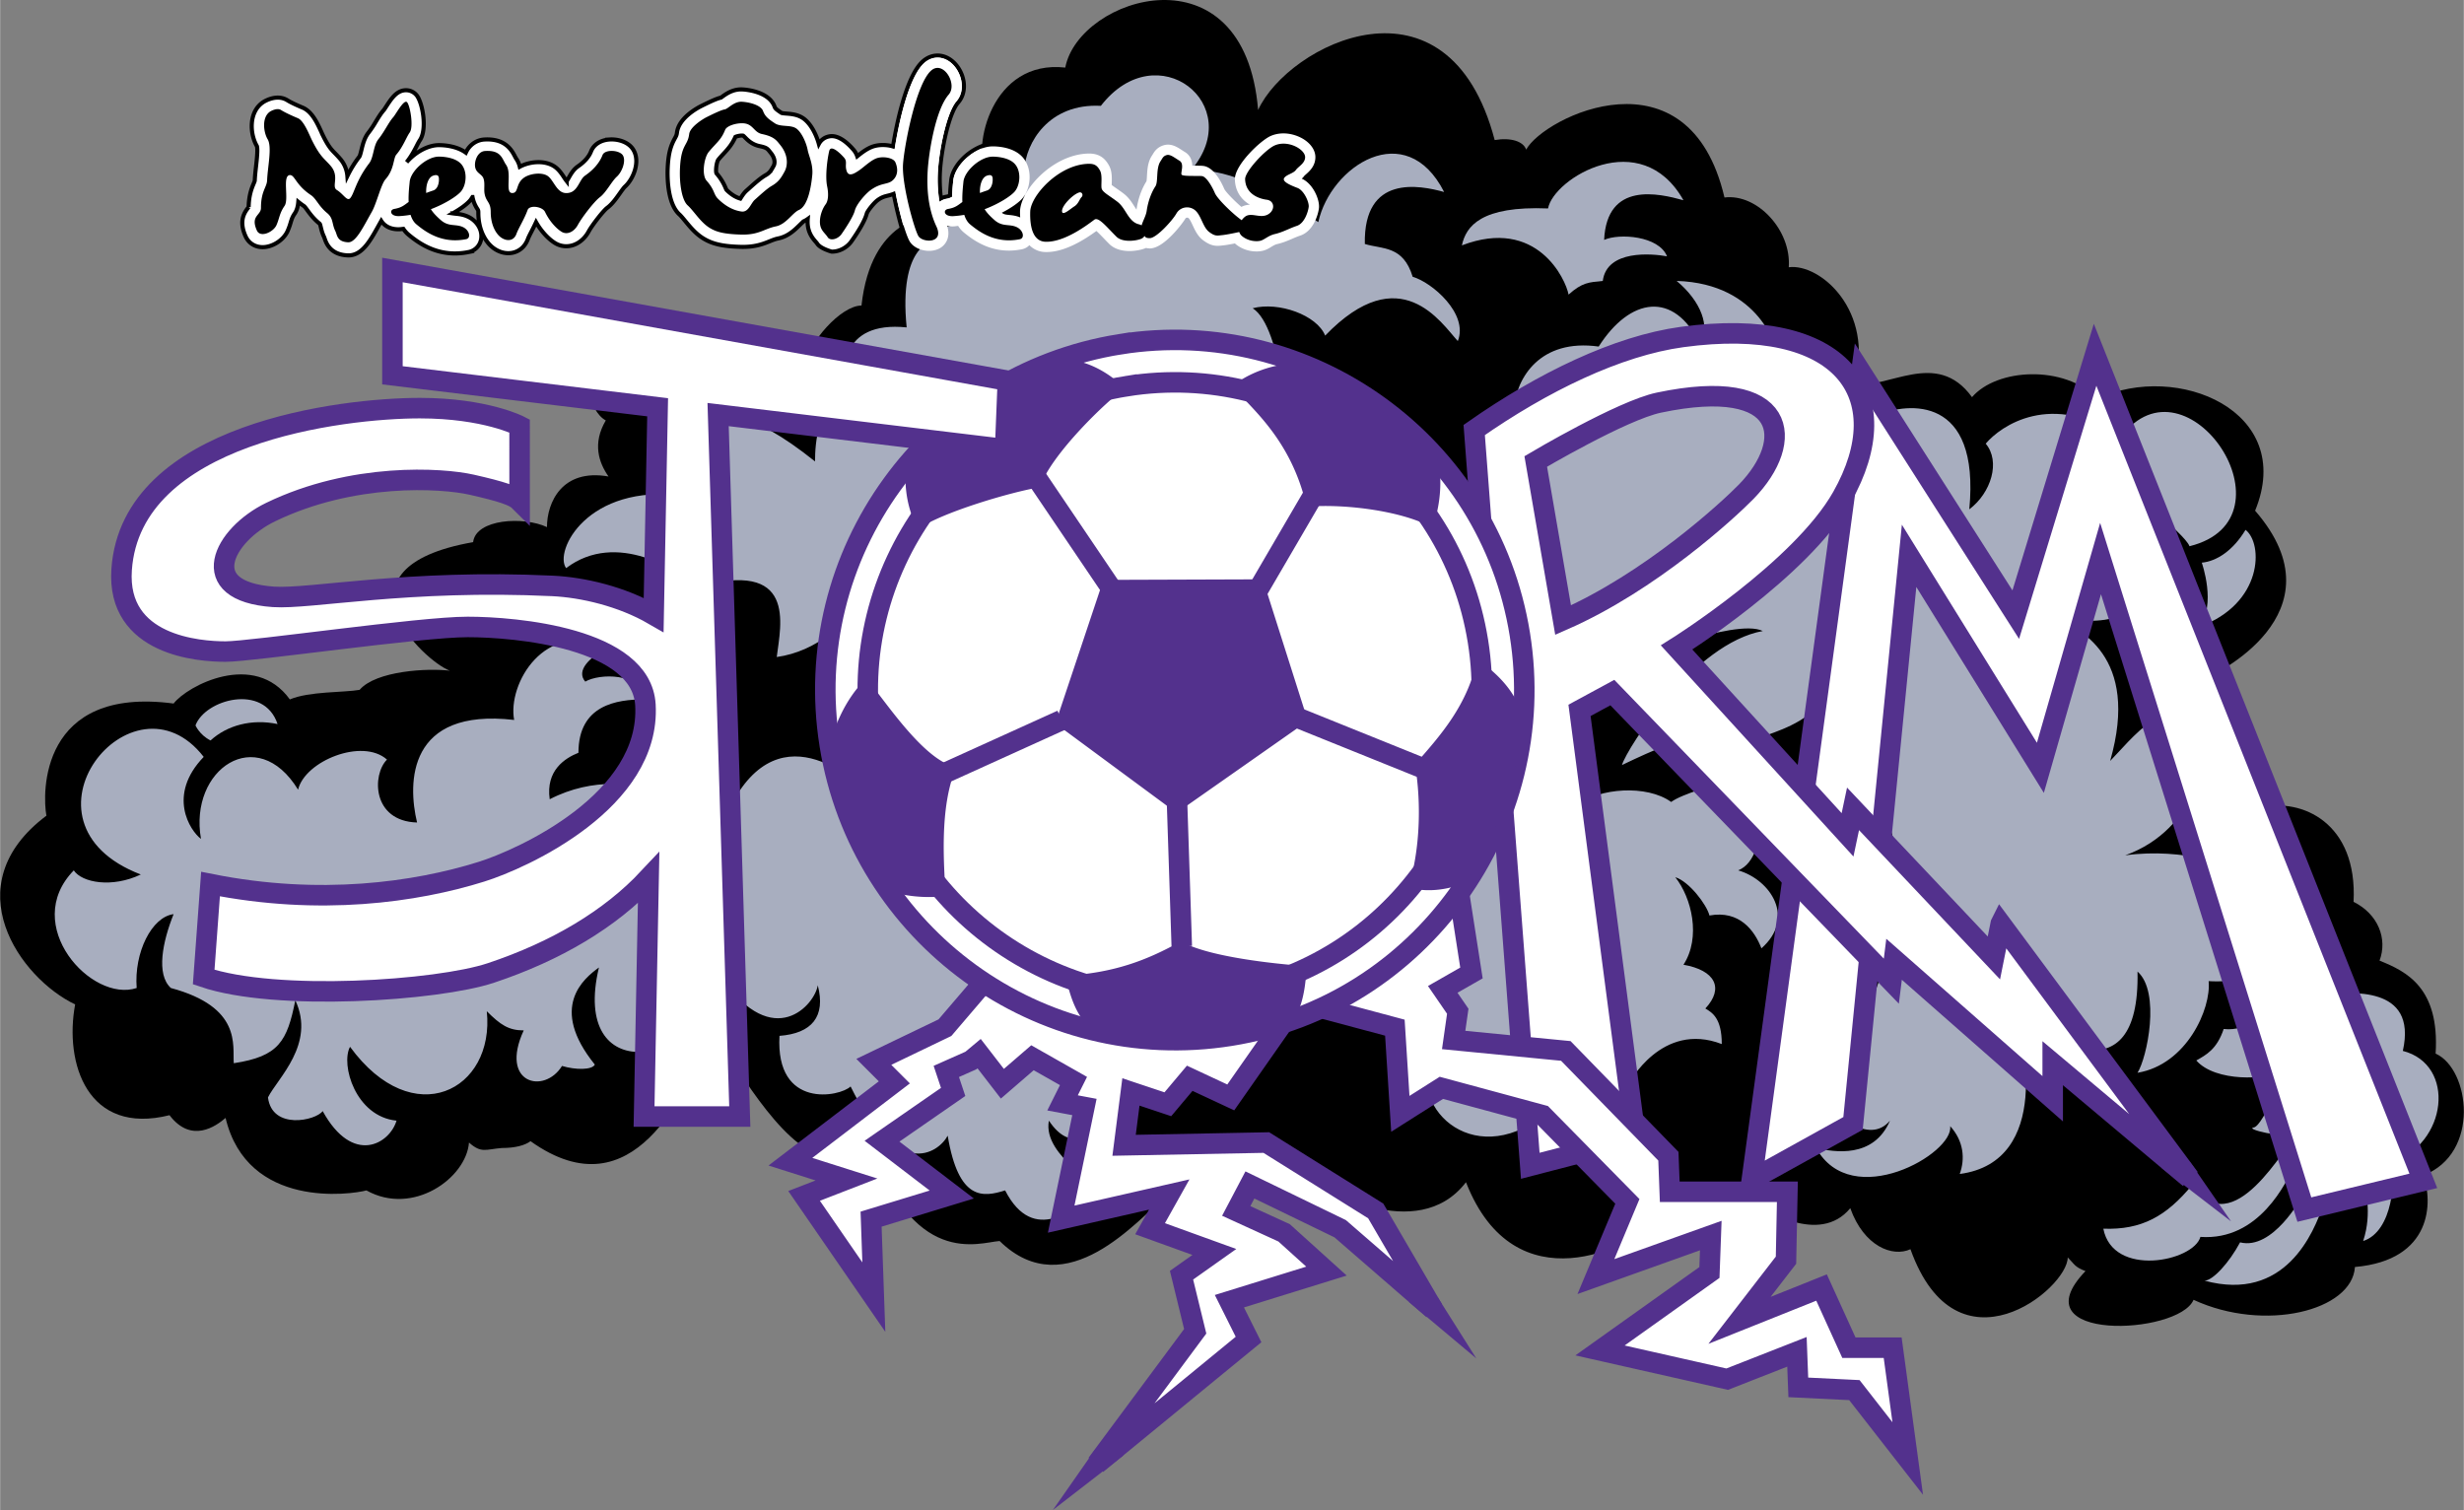 <svg xmlns="http://www.w3.org/2000/svg" width="2500" height="1532" viewBox="0 0 214.311 131.346"><rect x="0" y="0" width="214.311" height="131.346" fill="#808080" stroke="none"/><g fill="#fff" stroke="#000" stroke-width=".357"><path d="M85.902 12.554c-1.561.401-2.762 1.651-3.086 2.718a2.197 2.197 0 0 0-.089.438l-.015.148c-.028.279-.068.694-.082 1.152a1.161 1.161 0 0 1-.365.112 1.484 1.484 0 0 0-.426.149 10.246 10.246 0 0 1-.087-.943c-.024-.444-.03-.904-.002-1.394.107-1.876.756-5.069 1.57-6.007.893-1.031.525-2.593-.328-3.448-.797-.8-1.881-.864-2.697-.161-1.4 1.206-2.265 5.201-2.627 7.421-.592-.177-1.261-.157-1.741.003-.513.171-.982.536-1.372.849a1.703 1.703 0 0 0-.339-.583c-1.198-1.369-1.945-1.184-2.191-1.123a1.266 1.266 0 0 0-.808.632c-.185-.675-.601-1.615-1.233-2.132-.514-.42-1.126-.469-1.574-.504-.149-.012-.371-.029-.443-.059-.483-.323-.546-.392-.599-.537-.472-1.298-2.389-1.482-2.769-1.505-.836-.053-1.438.379-1.796.638l-.104.073c-.347.084-.835.295-1.723.739-.323.161-1.942 1.031-2.1 2.297-.027.217-.07.295-.183.503-.297.546-.568 1.158-.627 2.619-.029.696-.039 3.042 1.019 4.003.146.133.329.355.522.59.4.486.898 1.091 1.558 1.495.806.492 1.686.692 3.249.736 1.23.035 1.947-.253 2.522-.484.264-.106.492-.198.751-.25.85-.17 1.431-.74 1.855-1.156.125-.122.312-.306.377-.343a1.92 1.92 0 0 0 .331-.191 3.055 3.055 0 0 0-.004.449c.057.797.459 1.26.699 1.536.051.059.109.126.13.16.267.426 1.25.693 1.25.693.657.017 1.34-.342 1.74-.914.511-.729 1.155-1.74 1.32-2.399.076-.24.629-.938.968-1.18.346-.247.585-.306.862-.374a3.75 3.75 0 0 0 .513-.157c.185.979.526 2.387.77 3.184l2.008-1.472 3.257-1.562 2.139-4.459zm-18.605 1.849c-.233.427-.34.623-.707.833-.421.24-.891.651-1.417 1.124l-.229.204c-.231.203-.387.446-.512.642l-.045.069c-.397-.113-.805-.363-1.193-.751-.021-.02-.038-.055-.103-.205a4.555 4.555 0 0 0-.784-1.247c-.083-.245.014-.958.156-1.172.185-.226.347-.4.503-.568.358-.385.695-.766.995-1.428.137-.059.399-.122.609-.111a.246.246 0 0 1 .062.008c.029.015.116.103.173.161.225.229.603.611 1.251.746.614.128.684.216.915.509l.074.093c.499.624.263 1.074.252 1.093zM53.018 12.133c-.78.05-1.385.438-1.619 1.04-.181.463-.56.898-1.128 1.292-.399.277-.621.665-.798.978-.055.096-.13.228-.189.31a4.72 4.72 0 0 1-.239-.339c-.218-.329-.489-.737-.926-.992-.867-.506-2.112-.354-2.917.081a2.136 2.136 0 0 0-.317-.71c-.029-.04-.071-.122-.113-.201-.267-.509-.821-1.57-2.658-1.456-.567.036-1.073.325-1.422.813-.072.101-.126.216-.182.33-.805-.582-1.875-.655-2.344-.655-.98 0-2.081.639-2.807 1.482.402-.494.685-1.037.893-1.442a5.23 5.23 0 0 1 .237-.437c.698-.959.247-3.349-.276-3.958a1.188 1.188 0 0 0-.987-.418c-.755.05-1.195.724-1.66 1.438l-.167.255c-.269.298-.487.658-.718 1.039a8.86 8.86 0 0 1-.616.926c-.381.476-.521 1.053-.633 1.516-.05.206-.125.515-.185.6a9.742 9.742 0 0 0-1.043 1.689 2.58 2.58 0 0 0-.64-1.512c-.163-.191-.308-.339-.436-.47-.329-.336-.566-.581-1.025-1.499a10.775 10.775 0 0 1-.155-.332c-.365-.801-.818-1.797-1.641-2.141-.577-.24-1.057-.471-1.316-.633-.875-.547-1.874.012-2.086.143-1.333.863-1.178 2.83-.56 3.859a.245.245 0 0 1-.016-.03c.101.267-.006 1.21-.07 1.774-.047.416-.096.845-.111 1.232-.001.044-.053.166-.103.285-.165.395-.408.988-.43 2.026a.342.342 0 0 1-.022.028c-.436.54-.806 1.261-.244 2.512.263.586.813.939 1.473.943.859.004 1.812-.601 2.171-1.378a5.54 5.54 0 0 0 .273-.747c.091-.295.156-.509.349-.787.208-.301.29-.655.32-1.029.147.121.307.243.49.365.069.046.188.21.303.368.221.305.525.722 1.028 1.137.067.055.072.06.137.334.054.225.127.534.293.867.007.016.021.061.033.093.129.389.473 1.422 1.998 1.492 1.242.057 1.958-1.237 2.715-2.606l.219-.392c.275.435.815.768 1.635.722.092-.005.189-.024.284-.033.129.19.275.36.444.5 1.066.889 2.767 2.012 5.223 1.521a1.374 1.374 0 0 0 1.115-1.227c.08-.765-.42-1.537-1.216-1.878-.394-.17-.746-.204-1.03-.232a5.424 5.424 0 0 1-.241-.03c.671-.375 1.228-.781 1.532-1.14.071-.085.131-.183.192-.28a2.8 2.8 0 0 0 .405 1.009c.095.152.102.165.102.363 0 1.407.55 2.268.878 2.655.541.639 1.326.957 2.049.829.638-.113 1.141-.548 1.379-1.195.066-.179.197-.431.335-.698a18.1 18.1 0 0 0 .38-.772c.516.909 1.22 1.579 1.738 1.862.438.239.947.292 1.432.147.573-.17 1.085-.609 1.406-1.204.277-.514 1.258-1.79 1.618-2.06.432-.324.776-.813 1.081-1.244.158-.225.355-.502.465-.601.677-.609 1.337-2.078.759-3.138-.393-.73-1.339-1.008-2.098-.959z"/></g><path d="M50.778 32.288s.357 3.45 1.904 4.283c-1.19 2.022-.595 3.688.238 4.877-4.045-.714-5.354 2.261-5.354 4.402-2.022-.953-6.186-.714-6.424 1.308-12.848 2.26-4.283 10.35-2.022 11.183-1.904-.238-6.424 0-7.852 1.665-1.309.238-4.402.119-6.067.833-3.093-4.283-8.923-1.19-10.112.357C3.43 59.649 3.667 69.048 4.024 70.951c-8.089 6.067-2.26 14.157 2.499 16.417-.952 5.116 1.07 11.421 8.208 9.636 1.904 2.499 4.045.952 4.877.238 1.903 7.97 10.945 6.662 12.253 6.305 4.045 2.26 8.685-1.071 8.922-4.164 1.071.951 1.428.594 2.855.475 1.189 0 2.022-.237 2.498-.594 9.161 6.543 13.365-4.933 14.99-7.138.717.344 2.109.024 3.212 1.19 2.618 3.926 7.392 10.646 11.183 5.591 3.807 11.54 9.636 9.16 11.421 9.042 5.829 5.71 12.134-2.023 14.276-3.688 2.141-1.666 5.829-3.331 5.829-3.331l7.613 2.141s8.566 5.354 12.849-.237c4.283 10.944 14.514 5.472 16.299 3.568 1.784-1.903 9.398-1.428 9.398-1.428s4.996 3.45 7.732.119c1.189 3.331 3.688 4.283 5.235 3.569 4.044 11.302 13.681 3.45 13.681.714.595.594.595.833 1.546 1.189-5.947 6.187 8.09 5.592 9.399 2.499 6.186 2.855 13.799.952 14.038-2.855 6.781-.595 6.781-5.71 5.948-7.971 4.997-1.904 4.044-9.279 1.071-10.588.357-5.71-2.499-7.138-4.878-8.089.713-1.903-.119-4.045-2.26-5.116.357-6.899-4.521-9.041-8.09-8.208-3.331-.476-4.401-11.42-4.401-11.42s11.777-5.354 3.926-14.395c3.569-8.685-6.782-12.968-13.682-9.756-2.974-2.974-8.803-2.617-10.944-.119-3.093-4.282-7.376-.594-10.231-1.189 1.784-6.306-2.974-10.469-5.71-10.112.238-3.212-2.737-6.424-5.592-6.068-3.092-13.205-15.704-7.019-17.25-4.163-.239-.714-1.309-1.071-2.737-.833-4.044-15.346-17.963-8.328-20.58-2.617-1.19-14.395-15.585-9.874-16.774-3.688-6.424-.714-8.09 6.899-6.901 9.16-2.557 1.963-4.996 3.807-4.996 3.807s-4.997.119-5.83 7.733c-1.785 0-4.64 3.212-4.996 5.354.834 2.022-19.152.357-19.152.357z"/><g fill="#a8aebf"><path d="M17.706 65.836c-6.186-7.971-17.25 5.71-5.473 10.231-2.498 1.189-5.115.714-5.829-.357-4.64 4.759 1.546 11.54 5.472 10.23-.237-3.092 1.309-6.186 3.212-6.424-.952 2.379-1.546 5.235-.238 6.424 6.186 1.666 5.354 4.997 5.472 6.543 3.926-.595 4.64-1.903 5.354-5.473 1.785 3.807-1.546 6.781-2.379 8.447.357 2.855 4.164 2.022 4.759 1.189 2.617 4.759 5.829 2.855 6.424.833-3.569-.357-4.878-4.877-4.045-6.424 5.473 7.495 12.611 3.806 11.897-3.093 1.189 1.189 1.903 1.666 3.212 1.666-2.141 4.639 1.785 5.591 3.331 3.093 1.189.357 2.617.357 2.855-.119-4.044-4.997-.952-7.495.357-8.447-2.498 10.469 8.565 8.804 10.707.952 4.521 6.424 8.09 2.26 8.328.594.713 2.736-.519 4.186-3.331 4.402-.357 6.424 5.292 5.295 6.186 4.401 4.045 8.209 7.614 5.83 8.447 4.283.952 5.71 3.093 5.353 4.996 4.759 2.499 4.877 6.187 1.427 7.495.476 1.309-.952-4.283-3.331-3.688-6.543 1.903 2.855 3.688 1.071 4.52.476.833-.595 0-12.491 0-12.491l26.292-.595s3.212 6.187 2.38 7.019c-1.904 4.64 4.044 10.231 10.469 4.64 2.498-1.427 6.781-2.261 6.781-2.261s2.855-5.472 8.09-3.45c0-2.26-.833-2.736-1.428-3.093 1.665-1.785.833-3.331-1.904-3.807 1.547-2.379.713-5.829-.714-7.614 1.19.356 2.736 2.379 2.975 3.331 2.617-.476 3.926 1.309 4.521 2.855 2.975-2.617.833-5.948-2.021-6.781 2.973-1.19 2.021-8.685.357-9.993-.477-2.379 7.018-1.071 8.445-7.971.12-2.142 6.067 20.343 6.067 20.343l-6.662 18.439s3.092 3.212 4.997.952c-1.428 3.332-4.878 2.736-6.424 2.379 3.092 5.592 12.014.476 11.658-1.903 1.19 1.309 1.309 2.855.833 4.164 8.089-1.07 5.591-12.134 4.64-13.681 2.378 1.547 11.064 7.495 10.825-3.926 2.023 1.784.833 7.495 0 8.804 4.283-.714 6.425-5.592 6.186-7.971 2.261.119 3.808-.238 3.808-2.142 0-1.903 1.666 3.45 1.189 4.164-.476.714-1.428 2.38-3.688 2.142-.595 1.785-1.546 2.26-2.38 2.737 1.666 1.903 6.187 1.665 7.138.951.952-.714-1.308 4.759-2.142 4.877-.833.119 2.498.953 3.808.596-1.071.833-5.592 9.636-9.161 4.401-2.26 2.736-4.401 3.926-7.732 3.807.833 4.283 7.852 2.855 8.445.714 5.117.357 7.495-4.758 8.209-6.305.714-1.546.595 2.854.595 2.854s-2.498 4.64-5.353 3.926c-.953 1.784-2.38 3.332-3.094 3.332 7.02 1.903 9.518-4.164 10.35-6.662.834-2.499 3.569-1.547 3.569-1.547s.714 2.261-.119 4.759c2.617-.833 2.855-5.592 2.38-6.781 4.997-1.666 5.71-8.566 1.071-9.755 1.308-5.83-4.76-4.997-6.544-4.997-1.785 0-8.208-10.945-8.208-10.945s-4.163-1.785-9.398-1.07c6.305-2.261 7.495-9.042 6.542-10.946-2.259-4.164-6.304 1.19-7.851 2.737 2.618-9.161-2.735-11.54-4.997-12.61 12.016 2.736 7.972-8.804 6.901-10.231s4.64 3.093 4.997 4.164c9.636-2.379-.238-17.131-5.949-9.517-6.067-4.045-10.468-.953-11.778.594 1.31 1.547.476 4.283-1.427 5.711.952-9.993-5.354-9.28-7.97-8.209-2.618 1.071-8.804-5.591-8.804-5.591s-1.309-5.83-8.684-6.067c2.142 1.784 2.974 4.044 2.021 5.472-2.26-4.64-6.067-4.044-8.802.238-5.116-.714-7.138 2.736-7.376 5.354-1.903 30.098 9.636 22.127 9.636 22.127s9.636-3.926 12.016-2.737c-5.949 1.071-11.778 10.112-12.254 11.659 2.975-1.428 5.235-2.38 6.781-2.38 1.548 0 1.548 4.045 1.548 4.045s-3.094.833-4.046 1.547c-2.142-1.547-6.304-1.19-8.089.238-1.784 1.428-25.221-31.764-25.221-31.764s-.476-9.755-3.093-11.421c2.261-.595 5.591.595 6.305 2.379 6.542-6.781 10.111-1.071 11.539.476.952-2.379-2.26-5.116-3.926-5.591-.833-2.736-2.617-2.38-4.163-2.855-.12-6.067 4.758-5.116 6.899-4.521-3.331-6.542-9.875-2.26-10.945 2.618-3.925-2.498-7.375-4.64-11.063-4.521 4.877-5.71-2.974-11.896-7.852-5.592-4.52-.237-6.543 3.212-6.662 5.592-1.045.804 1.136 3.354-.06 4.283-9.339.06-7.911 1.903-7.911 1.903s-2.974.357-2.261 7.495c-5.829-.595-5.71 3.926-5.234 5.71-2.498 1.07-2.736 4.283-2.736 5.949-11.421-9.161-12.134-.357-11.421 2.973-8.446-1.07-11.302 4.878-10.231 6.306 4.401-3.331 9.874.238 11.302 1.666 8.803-2.499 7.375 3.212 7.019 6.067 3.45-.476 6.333-2.988 6.9-5.116.476-1.785 1.071 17.013 1.071 17.013s-7.019-7.614-11.659.475c-1.428 2.261-8.447-3.925-16.061 0-.357-2.498 1.309-3.568 2.499-4.044 0-4.164 3.331-4.64 5.71-4.64-.238-2.38-3.926-2.261-5.115-1.547-.833-.951.357-2.141 2.022-2.974-5.591-2.499-8.803 3.212-8.209 6.306-9.279-1.071-9.279 5.472-8.446 8.922-3.926-.119-3.926-4.165-2.617-5.473-2.142-1.904-7.138.119-7.733 2.617-3.569-5.829-9.517-1.784-8.446 4.283-.953-.712-2.975-3.805.237-7.136z"/><path d="M16.992 63.099s.357.833 1.309 1.309c1.428-1.309 3.569-1.903 5.83-1.427-1.191-3.569-6.306-2.142-7.139.118zM191.514 48.943s1.308 3.688-.238 5.591c5.592-2.022 5.592-7.256 4.044-8.446-1.07 1.784-2.498 2.736-3.806 2.855zM127.153 21.343c6.544-2.499 9.042 2.974 9.279 4.283 1.191-1.071 1.785-1.071 2.976-1.189.356-2.737 4.283-2.38 5.59-2.141-.714-1.785-4.163-2.023-5.472-1.428.238-5.116 4.758-4.045 6.9-3.451-3.688-6.542-11.301-1.903-11.778.714-5.829-.238-7.138 1.546-7.495 3.212z"/></g><path fill="#fff" stroke="#53318d" stroke-width="1.784" d="M161.892 32.406l-9.517 70.19 8.803-4.878 4.877-49.37 11.421 18.44 5.234-18.203 17.727 56.628 10.35-2.498-28.552-71.855-6.901 22.603z"/><path d="M174.027 80.349l-.596 2.975-12.253-12.967-.477 2.261-14.87-16.299s10.826-6.781 14.395-13.086c5.026-8.878 0-15.823-13.919-13.919-5.62.768-12.135 3.926-18.083 8.089l4.878 64.003 9.161-2.379-4.878-37.236 2.855-1.547 24.269 25.102.238-1.904 13.799 12.134v-3.093l11.897 9.993-16.416-22.127zm-38.07-26.41l-2.379-13.8s7.488-4.438 10.707-5.116c11.302-2.379 11.897 3.332 7.615 7.733-1.545 1.587-8.33 7.852-15.943 11.183z" fill="#fff" stroke="#53318d" stroke-width="1.784"/><path fill="#fff" stroke="#53318d" stroke-width="1.784" d="M89.918 80.349l-7.733 9.042-6.186 2.974 1.784 1.784-9.041 6.901 4.877 1.546-3.687 1.428 6.067 8.803-.238-6.781 7.019-2.141-6.068-4.64 6.187-4.283-.595-1.784 2.141-.951.714-.596 2.022 2.617 2.618-2.26 3.569 2.023-.952 1.903 1.903.357-2.022 9.755 9.398-2.141-1.666 2.974 5.592 2.022-2.855 2.022 1.19 4.878-8.566 11.54 13.205-10.826-1.665-3.331 8.445-2.618-3.687-3.33-4.164-1.904 1.19-2.26 7.852 3.807 8.089 7.019-4.996-8.566-9.517-5.948-12.372.238.594-4.64 3.212 1.071 1.903-2.261 3.569 1.666 5.829-8.328 8.447 2.261.476 7.495 3.569-2.261 8.803 2.379 7.377 7.496-2.737 6.542 9.993-3.568-.118 3.212-9.518 6.78 11.064 2.499 6.067-2.379.118 3.093 4.879.238 4.64 5.948-1.31-9.636h-3.806l-2.38-5.235-7.137 2.855 4.044-5.234.12-5.948h-10.232l-.118-3.094-8.923-9.159-9.756-.952.357-2.499-1.307-1.903 2.498-1.428-1.427-9.16z"/><path d="M113.223 15.542a1.41 1.41 0 0 0 .213-.234c.023-.028.102-.098.159-.149.305-.271.814-.723.814-1.491 0-.56-.35-1.112-.959-1.517-.664-.44-1.826-.791-2.913-.331-.874.37-3.17 2.542-3.131 3.794.033 1.071.598 1.778 1.308 2.193a1.687 1.687 0 0 0-.742.189c-.646-.556-1.363-1.304-1.486-1.557-.301-.701-.938-1.895-1.825-2.006-.166-.021-.378-.021-.712-.021h-.244c-.015-.406-.147-.889-.658-1.196-.083-.05-.167-.105-.25-.158-.416-.271-.934-.607-1.569-.426-.586.168-.82.552-.959.781-.025.041-.048.08-.073.117-.369.553-.407 1.224-.437 1.764-.009.158-.022.387-.045.479-.223.346-.682 1.186-.863 2.454l-.003.01a10.25 10.25 0 0 1-.167-.258c-.239-.376-.508-.802-.947-1.137-.237-.182-.453-.331-.642-.462-.138-.096-.301-.208-.4-.288l.004-.172c.012-.463.028-1.04-.241-1.524-.274-.493-.724-1.057-1.777-1.039-3.091.054-5.902 3.162-5.962 5.013-.006.194.008.364.014.543-.363-.153-.697-.188-.965-.214-.327-.033-.462-.056-.632-.193.795-.41 1.472-.876 1.806-1.271.745-.879.891-2.603-.027-3.592-.763-.821-2.053-.91-2.572-.91-1.5 0-3.295 1.566-3.432 2.993l-.014.149c-.03.297-.075.746-.085 1.237-.141.091-.26.14-.507.184-.225.041-.42.135-.581.265-.144-.795-.2-1.67-.144-2.637.106-1.861.742-5.109 1.613-6.113.8-.924.48-2.403-.32-3.205-.728-.73-1.714-.791-2.454-.152-1.678 1.446-2.65 7.287-2.761 8.726-.149 1.94 1.012 6.085 1.468 6.827.466.758 1.75 1.053 2.594.598.536-.29.984-.966.66-1.962a2.1 2.1 0 0 0 .577.049c.123-.007.253-.032.378-.045.134.216.292.401.473.553 1.038.864 2.693 1.959 5.074 1.483.26-.052.482-.18.65-.358a1.99 1.99 0 0 0 1.393.598c1.687.047 3.487-1.138 4.439-1.831.182.166.418.409.611.61.159.165.323.336.5.513.938.938 2.659.595 3.179.363.006-.003.011-.008.018-.011.105.021.207.043.334.043 1.273 0 2.918-2.283 3.095-2.591a.165.165 0 0 1 .129-.086.196.196 0 0 1 .161.052c.116.116.235.373.351.62.205.442.438.943.904 1.292.699.525 1.141.519 1.646.458l.139-.016c.215-.021.549-.078.987-.166.018.016.029.037.048.053.752.626 1.745.744 2.393.581.286-.071.512-.208.711-.33.18-.109.334-.203.523-.247.492-.113.901-.288 1.296-.457.24-.103.467-.201.704-.279 1.162-.388 1.57-1.863 1.63-2.399.079-.735-.526-2.135-1.497-2.553z" fill="#fff"/><path d="M23.49 9.699c-.758.491-.579 1.815-.223 2.409.402.669 0 2.409-.044 3.569-.024.621-.536.931-.536 2.409 0 .669-.937.669-.356 1.963.299.667 1.427.134 1.695-.446.268-.58.256-1.034.714-1.695.402-.58-.213-2.61.446-2.677.446-.044.494.838 1.838 1.732.481.32.66.945 1.418 1.569.56.462.401.937.713 1.562.17.339.134.937 1.115.981.682.032 1.339-1.383 2.052-2.632.428-.748.805-2.408 1.205-2.855.758-.848.667-1.831.937-2.141.58-.669.89-1.547 1.16-1.918.357-.491.045-2.32-.223-2.632-.268-.312-.978 1.042-1.205 1.294-.401.446-.759 1.249-1.294 1.918-.449.562-.4 1.57-.803 2.097-1.16 1.517-1.294 2.632-1.651 3.033-.267.301-.58-.356-1.16-.713-.496-.304.268-1.16-.536-2.097-.558-.65-.892-.759-1.606-2.186-.268-.535-.714-1.74-1.249-1.963-.536-.223-1.115-.491-1.472-.714s-.935.133-.935.133zM40.22 19.736c-.625-.268-1.205 0-1.874-.58-.428-.371-.696-.669-.878-.959 1.323-.5 2.314-1.18 2.618-1.54.491-.58.58-1.784 0-2.409-.522-.562-1.559-.625-1.918-.625-1.07 0-2.454 1.25-2.543 2.186-.035.369-.118 1.057-.092 1.758-.401.288-.594.49-1.246.606-.467.083-.356.669.446.624a8.24 8.24 0 0 0 .967-.112c.104.333.263.625.505.826.803.669 2.234 1.713 4.328 1.294.446-.087.311-.801-.313-1.069zm-2.543-4.461c.536-.179.491.223.491.401s-.073.755-.491.892c-.231.076-.431.148-.617.219-.031-.668.164-1.361.617-1.512zM42.183 13.134c-.697.044-.981.981-.848 1.472s.58.535.714.937c.134.401.019.896.089 1.293.134.758.535.713.535 1.606 0 .937.313 1.595.625 1.963.49.58 1.329.708 1.606-.045.201-.545.669-1.249.981-2.097.167-.452 1.286-.308 1.517.179.446.937 1.122 1.549 1.472 1.74.491.268 1.071-.045 1.383-.625.312-.58 1.383-2.007 1.918-2.409.536-.401 1.026-1.383 1.472-1.784.446-.402.803-1.338.535-1.829-.268-.491-1.577-.578-1.784-.045-.312.803-.937 1.383-1.517 1.785-.559.387-.625 1.577-1.695 1.517-.803-.044-1.05-1.192-1.606-1.517-.536-.312-1.518-.167-2.008.178-.758.535-.446 1.338-1.026 1.338-.669 0 0-1.695-.536-2.454-.348-.494-.4-1.293-1.827-1.203zM70.244 13.044c-.089-.49-.446-1.428-.937-1.829s-1.383-.134-1.918-.491c-.536-.357-.848-.58-1.026-1.07-.178-.491-1.115-.759-1.829-.803s-1.205.625-1.517.669c-.312.045-1.205.491-1.562.669s-1.439.856-1.517 1.472c-.134 1.071-.714.848-.803 3.034-.055 1.337.178 2.721.669 3.167.549.5 1.115 1.472 1.918 1.963.539.329 1.158.535 2.721.58 1.562.045 2.027-.513 3.034-.714.893-.179 1.44-1.175 2.008-1.428.803-.357 1.071-2.097 1.16-3.034.089-.931-.312-1.693-.401-2.185zm-2.008 1.874c-.268.49-.491.892-1.116 1.249-.441.252-1.115.893-1.472 1.205-.357.312-.541 1.109-1.16 1.026-.669-.089-1.383-.446-2.052-1.116-.385-.385-.268-.758-.981-1.561-.453-.509-.223-2.008.178-2.499.674-.823 1.071-1.026 1.428-1.918.148-.371.98-.609 1.562-.581.892.044.919.784 1.651.937 1.07.223 1.27.562 1.606.981.713.895.624 1.787.356 2.277zM72.118 13.134c-.179.758-.357 2.231-.179 3.079.112.531.134 1.204-.134 1.561s-.535 1.026-.491 1.651c.044.625.446.848.669 1.205.223.356.892.178 1.205-.268.312-.446 1.026-1.517 1.16-2.052.133-.536.921-1.454 1.383-1.785.937-.669 1.471-.438 1.918-.848.535-.491.401-1.16.223-1.562-.179-.401-1.071-.535-1.606-.357-.535.179-1.16.803-1.561 1.071-.401.268-.893.58-1.071.045-.178-.536.089-.803-.223-1.16-.312-.357-1.151-1.185-1.293-.58zM80.995 6.13c-1.294 1.115-2.32 6.379-2.454 8.119s.981 5.71 1.338 6.291 2.275.669 1.562-.848-.848-3.257-.758-4.818c.089-1.562.669-5.309 1.829-6.647.795-.917-.467-3.002-1.517-2.097zM88.389 19.738c-.625-.268-1.205 0-1.874-.58-.428-.371-.696-.668-.878-.959 1.323-.5 2.314-1.18 2.618-1.539.491-.58.58-1.785 0-2.409-.522-.562-1.558-.625-1.918-.625-1.071 0-2.454 1.249-2.543 2.186-.035.368-.118 1.056-.093 1.759-.4.287-.593.488-1.245.605-.467.083-.357.669.446.625.328-.019.651-.058.966-.113.105.333.264.625.506.827.803.668 2.233 1.712 4.327 1.293.446-.089.312-.803-.312-1.07zm-2.543-4.461c.535-.179.491.223.491.401 0 .178-.073.755-.491.892-.231.076-.431.148-.617.218-.031-.668.165-1.361.617-1.511zM112.848 16.346c-.58-.223-1.338-.535-1.16-.847.179-.312.805-.404 1.026-.714.223-.312.803-.58.803-1.116 0-.674-1.472-1.517-2.632-1.026-.81.343-2.608 2.276-2.588 2.944.045 1.428 1.438 1.73 1.874 1.785.714.089.758.937.089 1.293-.669.357-1.428-.223-1.963.179a1.444 1.444 0 0 0-.297.312c-.724-.504-2.105-1.827-2.335-2.365-.268-.625-.758-1.427-1.115-1.472-.356-.044-1.695.045-1.784-.134-.09-.179.267-.937-.179-1.205s-.803-.58-1.115-.491c-.312.089-.357.268-.536.536-.42.63-.178 1.784-.446 2.186-.268.401-.618 1.16-.758 2.141-.061.421-.34.881-.436 1.248a1.17 1.17 0 0 0-.234-.088c-.937-.223-1.115-1.383-1.874-1.962-.758-.58-1.338-.848-1.383-1.205-.044-.357.089-1.115-.134-1.517-.223-.401-.444-.589-.981-.58-2.587.044-5.041 2.766-5.086 4.149-.044 1.382.254 2.602 1.338 2.632 1.606.044 3.503-1.367 4.238-1.918.357-.268 1.026.58 1.918 1.472.551.551 1.785.357 2.186.178a.648.648 0 0 0 .266-.239c.062.119.163.194.448.194.58 0 1.963-1.517 2.32-2.141.356-.625 1.205-.714 1.695-.223s.625 1.427 1.16 1.829c.535.401.714.312 1.16.268.315-.032.92-.152 1.454-.268a.787.787 0 0 0 .242.357c.535.446 1.249.491 1.606.401.356-.089.669-.446 1.249-.58.695-.16 1.249-.491 1.918-.714.669-.223.981-1.249 1.026-1.65.046-.4-.4-1.426-.98-1.649zm-18.782.803c-.179.179-.268.58-.625.803s-1.071.892-1.071.401.942-1.429 1.472-1.606c.269-.089.403.224.224.402z"/><path d="M97.393 29.949c16.513-2.647 32.147 8.667 34.803 25.237 2.656 16.57-8.647 32.262-25.162 34.908-16.569 2.657-32.213-8.715-34.869-25.285-2.656-16.57 8.658-32.204 25.228-34.86z" fill="#fff" stroke="#53318d" stroke-width="1.784"/><g fill="none" stroke="#53318d" stroke-width="1.784"><path d="M97.978 33.595c14.525-2.328 28.239 7.62 30.572 22.177 2.338 14.587-7.575 28.349-22.1 30.677-14.556 2.333-28.3-7.636-30.639-22.224-2.333-14.557 7.61-28.296 22.167-30.63zM92.341 62.634l-10.032 4.549M113.02 62.495l11.065 4.461M89.981 41.311l6.708 9.922M114.344 42.875l-5.49 9.407M102.361 69.379l.426 12.929"/></g><g fill="#53318d"><path d="M78.799 40.547c3.252-3.933 8.058-7.436 13.11-9.304 3.463-.182 5.92 2.548 5.92 2.548-1.486 1.003-6.432 5.735-7.385 8.594-2.465.395-8.586 2.199-10.59 3.638 0 .001-1.384-2.149-1.055-5.476zM94.982 89.521c-1.948-1.464-2.141-4.655-2.43-4.639 4.349-.24 7.193-1.35 10.163-3.002 2.854 1.659 10.918 2.158 10.918 2.158s-.016 3.425-1.233 4.7a29.713 29.713 0 0 1-5.421 1.397 29.479 29.479 0 0 1-12.702-.728l.705.114zM132.45 62.293a29.952 29.952 0 0 1-4.92 14.432s-2.324 1.187-5.018.488c1.619-5.454.556-10.71.556-10.71 2.086-2.394 4.667-5.171 5.452-9.368-.089.47 2.857 1.704 3.93 5.158zM77.253 77.493a29.749 29.749 0 0 1-5.125-12.529c1.019-4.118 3.216-5.926 3.216-5.926 1.368 1.486 4.919 7.15 7.829 7.685-1.541 3.599-1.035 8.752-.936 11.206-.001-.001-2.296.41-4.984-.436zM112.888 31.613s-2.982-.136-5.74 1.979c1.942 2.132 5.194 4.792 6.503 10.485 3.504-.287 8.514.427 10.95 1.832 1.169-3.381.47-5.881.47-5.881-3.028-3.104-8.106-6.833-12.183-8.415zM109.841 50.392l-13.871.048-4.173 12.489 10.538 7.779 11.419-8.006z"/></g><path d="M87.657 33.12l-53.534-9.636v9.161l23.069 2.781-.346 18.058c-2.786-1.612-6.17-2.394-8.805-2.519-12.611-.595-21.056 1.173-24.269.952-6.9-.476-4.36-5.384-.238-7.376 7.138-3.45 14.871-2.974 17.488-2.379s3.688.951 4.164 1.428l-.002-6.543s-2.972-1.546-8.682-1.546c-6.662 0-25.102 2.141-25.934 14.037-.465 6.646 6.781 7.138 9.041 7.138s16.893-2.142 21.057-2.142c4.164 0 15.132.942 15.465 6.781.476 8.328-10.641 13.378-14.276 14.514-5.71 1.785-14.038 2.974-23.555 1.071l-.595 8.089c6.305 2.141 20.343 1.19 24.983-.357 5.708-1.903 10.387-4.697 13.721-8.258l-.397 20.749h8.328L62.454 36.06l24.965 3.009.238-5.949z" fill="#fff" stroke="#53318d" stroke-width="1.784"/><path fill="#53318d" d="M97.72 126.591l-6.147 4.755 3.634-5.2zM122.545 113.245l5.866 4.921-3.339-5.289zM187.997 101.574l6.066 4.67-3.56-5.144z"/></svg>